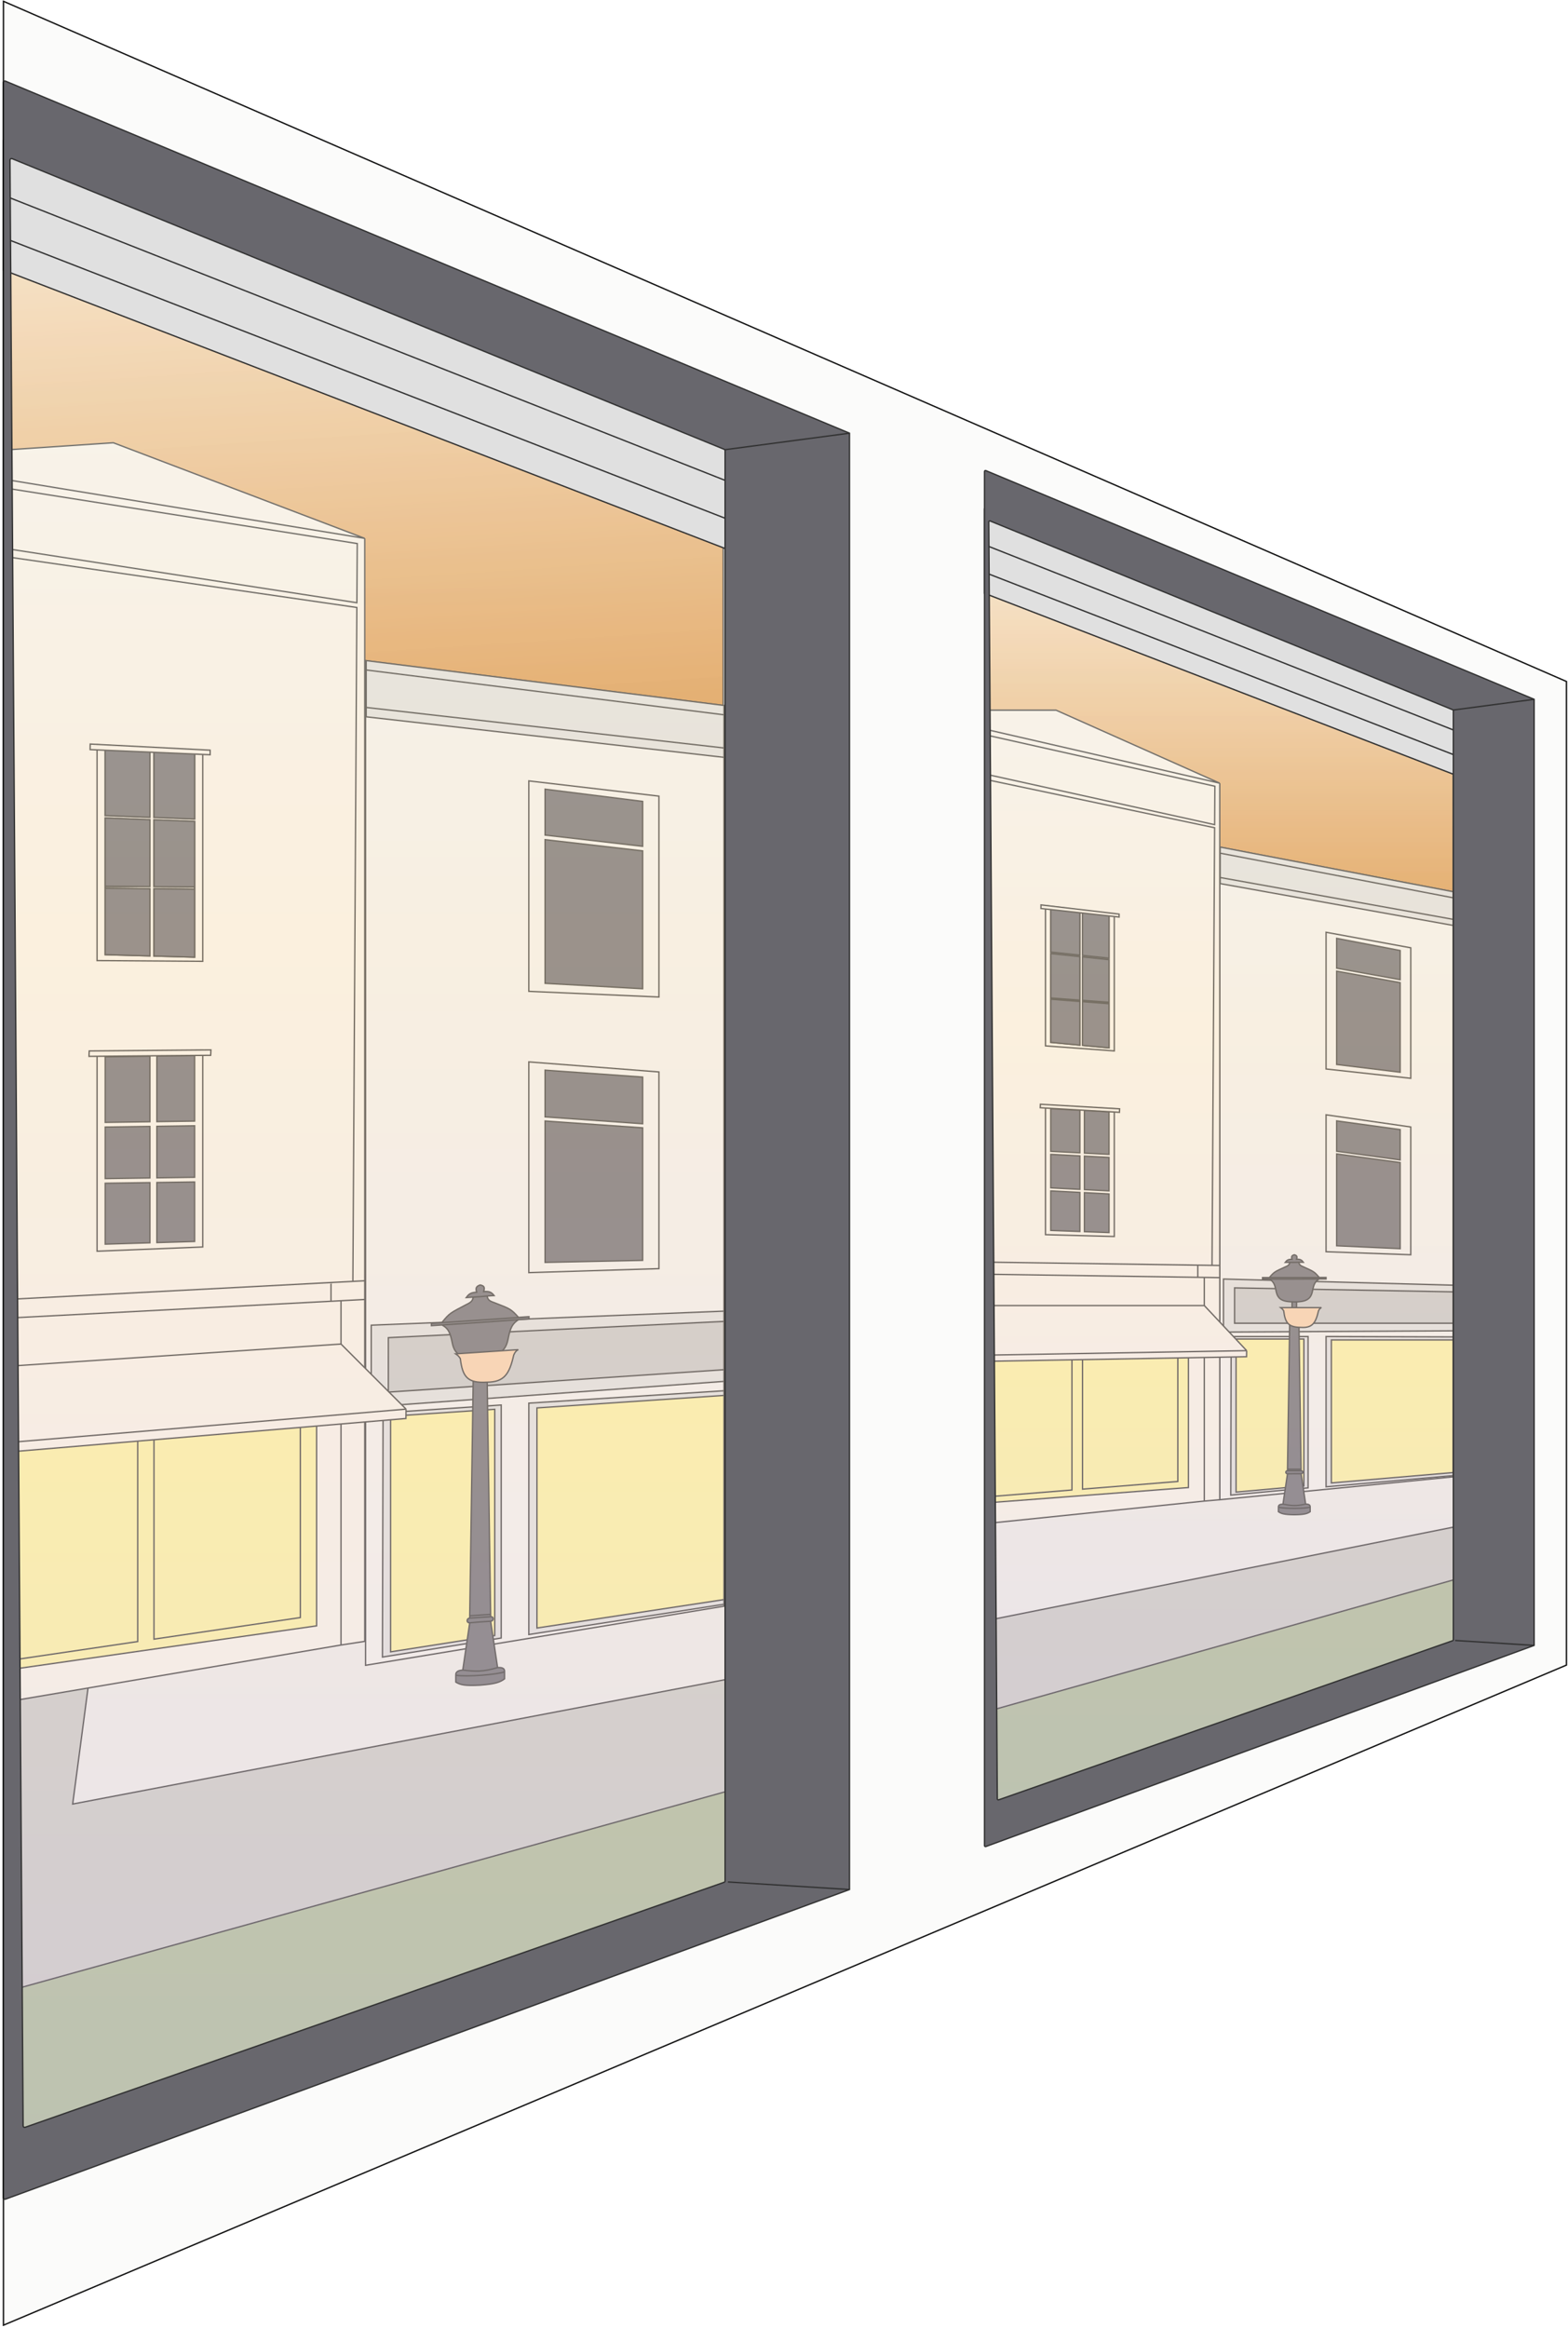 <svg width="465" height="690" viewBox="0 0 465 690" fill="none" xmlns="http://www.w3.org/2000/svg">
<path d="M464.526 493.555V202.011L1.036 0.398V689.211L464.526 493.555Z" fill="#FBFBFA" stroke="black" stroke-width="0.4"/>
<path d="M430.932 304.814L430.932 208.112C430.932 207.992 430.86 207.883 430.749 207.836L292.814 149.296C292.615 149.211 292.394 149.359 292.397 149.576L294.225 270.206C294.227 270.341 294.319 270.458 294.451 270.492L430.558 305.105C430.748 305.153 430.932 305.01 430.932 304.814Z" fill="url(#paint0_linear_8630_399733)" stroke="black" stroke-width="0.4"/>
<path fill-rule="evenodd" clip-rule="evenodd" d="M431.829 478.713V452.504V438.09L293.719 449.966V507.379L431.829 478.713Z" fill="#BDBDB8" stroke="black" stroke-width="0.4"/>
<path d="M432.502 436.864L431.829 452.504L292.908 480.313L292.908 446.634L432.502 436.864Z" fill="#ECEAE7" stroke="black" stroke-width="0.4"/>
<path d="M434.072 490.546V467.446L294.131 506.933V543.345L434.072 490.546Z" fill="#97AA79" stroke="black" stroke-width="0.4"/>
<path d="M361.729 444.544V251.092L430.932 264.342V437.766L361.729 444.544Z" fill="#F3F1EE" stroke="black" stroke-width="0.4"/>
<path d="M361.852 261.913V260.11V252.895V251.092L430.932 264.318V266.122V272.51V274.313L361.852 261.913Z" fill="#D9D9D9"/>
<path d="M361.852 260.11V261.913L430.932 274.313V272.51M361.852 260.11V252.895M361.852 260.11L430.932 272.51M361.852 252.895V251.092L430.932 264.318V266.122M361.852 252.895L430.932 266.122M430.932 266.122V272.51" stroke="black" stroke-width="0.4"/>
<path d="M430.932 380.952L362.827 379.127V394.852L430.932 394.479V380.952Z" fill="#D9D9D9" stroke="black" stroke-width="0.4"/>
<path d="M366.128 381.748L366.126 392.232H430.932V382.928L366.128 381.748Z" fill="#B9B9B9" stroke="black" stroke-width="0.4"/>
<path d="M418.372 319.629L393.252 316.866V276.342L418.372 280.947V290.157V319.629ZM418.372 319.629V318.708" stroke="black" stroke-width="0.4"/>
<path d="M396.392 286.984V278.146L415.232 281.753V290.397L396.392 286.984Z" fill="#43424A"/>
<path d="M396.392 315.531V287.868L415.232 291.281V317.825L396.392 315.531Z" fill="#43424A"/>
<path d="M396.392 286.984V278.146L415.232 281.753V290.397L396.392 286.984Z" stroke="black" stroke-width="0.4"/>
<path d="M396.392 315.531V287.868L415.232 291.281V317.825L396.392 315.531Z" stroke="black" stroke-width="0.4"/>
<path d="M393.252 330.451V371.032L418.372 371.934V343.978V334.96V334.058L393.252 330.451Z" stroke="black" stroke-width="0.4"/>
<path d="M396.392 341.247V332.254L415.232 334.837V343.822L396.392 341.247Z" fill="#43424A"/>
<path d="M396.392 369.27V342.045L415.232 344.61V370.13L396.392 369.27Z" fill="#43424A"/>
<path d="M396.392 341.247V332.254L415.232 334.837V343.822L396.392 341.247Z" stroke="black" stroke-width="0.4"/>
<path d="M396.392 369.27V342.045L415.232 344.61V370.13L396.392 369.27Z" stroke="black" stroke-width="0.4"/>
<path d="M393.252 440.717L430.932 437.399V396.283L393.252 396.163V440.717Z" fill="#D9D9D9"/>
<path d="M365.108 396.163L364.992 443.177L387.922 441.035V396.163H365.108Z" fill="#D9D9D9"/>
<path d="M393.252 440.717L430.932 437.399V396.283L393.252 396.163V440.717Z" stroke="black" stroke-width="0.4"/>
<path d="M365.108 396.163L364.992 443.177L387.922 441.035V396.163H365.108Z" stroke="black" stroke-width="0.4"/>
<path d="M394.822 439.57V397.185H430.932V436.497L394.822 439.57Z" fill="#FFF289" stroke="black" stroke-width="0.4"/>
<path d="M386.673 396.91H366.562V442.279L386.673 440.472V396.91Z" fill="#FFF289" stroke="black" stroke-width="0.4"/>
<path d="M355.21 378.619V375.013L293.031 374.12V377.714L355.21 378.619Z" fill="#F9F3E8"/>
<path d="M355.21 375.013L357.141 375.041L359.435 375.074L360.201 245.359L293.031 231.191V374.12L355.21 375.013Z" fill="#F9F3E8"/>
<path d="M361.729 375.107V245.681V244.779V233.055V232.154L360.281 231.821L293.031 216.349V217.997L360.281 233.055L360.207 244.443L293.031 229.631V231.191L360.201 245.359L359.435 375.074L361.729 375.107Z" fill="#F9F3E8"/>
<path d="M360.207 244.443L360.281 233.055L293.031 217.997V229.631L360.207 244.443Z" fill="#F9F3E8"/>
<path d="M361.729 232.154L313.181 210.51H293.031V216.349L360.281 231.821L361.729 232.154Z" fill="#F9F3E8"/>
<path d="M361.729 387.732V378.714L357.141 378.647V441.841V444.943L361.729 444.546V441.841V387.732Z" fill="#F9F3E8"/>
<path d="M361.729 378.714V375.107L359.435 375.074L357.141 375.041L355.21 375.013V378.619L357.141 378.647L361.729 378.714Z" fill="#F9F3E8"/>
<path d="M357.141 444.943V441.841V378.647L355.21 378.619L293.031 377.714V451.546L357.141 444.943Z" fill="#F9F3E8"/>
<path d="M361.729 232.154L313.181 210.51H293.031V216.349M361.729 232.154V233.055V244.779V245.681V375.107M361.729 232.154L360.281 231.821L293.031 216.349M361.729 375.107V378.714M361.729 375.107L359.435 375.074M361.729 378.714V387.732V441.841V444.546L357.141 444.943M361.729 378.714L357.141 378.647M357.141 444.943V441.841V378.647M357.141 444.943L293.031 451.546V377.714M355.21 375.013L357.141 375.041L359.435 375.074M355.21 375.013V378.619M355.21 375.013L293.031 374.12M355.21 378.619L357.141 378.647M355.21 378.619L293.031 377.714M359.435 375.074L360.201 245.359L293.031 231.191M293.031 377.714V374.12M293.031 374.12V231.191M293.031 231.191V229.631M293.031 216.349V217.997M293.031 217.997L360.281 233.055L360.207 244.443L293.031 229.631M293.031 217.997V229.631" stroke="black" stroke-width="0.4"/>
<path d="M352.432 398.552V440.937L293.466 445.413V443.634V400.355V398.552H352.432Z" fill="#FFF289"/>
<path d="M293.466 400.355H317.891V441.664L293.466 443.634M293.466 400.355V398.552H352.432V440.937L293.466 445.413V443.634M293.466 400.355V443.634M349.292 400.355H321.031V441.411L349.292 439.133V400.355Z" stroke="black" stroke-width="0.4"/>
<path d="M357.142 386.988L369.703 400.356L369.676 402.159L293.353 403.501L293.353 401.674L293.353 386.988L357.142 386.988Z" fill="#F9F3E8"/>
<path d="M369.703 400.356L357.142 386.988L293.353 386.988L293.353 401.674M369.703 400.356L369.676 402.159L293.353 403.501L293.353 401.674M369.703 400.356L293.353 401.674" stroke="black" stroke-width="0.4"/>
<path d="M328.881 297.084V284.459L321.031 283.639V296.508L328.881 297.084ZM328.881 297.084V297.515M311.611 295.818V282.655L320.246 283.557V296.451L311.611 295.818ZM311.611 295.818V296.182M311.611 296.182V308.981L320.246 309.796V296.848L311.611 296.182ZM328.881 297.515V310.611L321.031 309.87V296.909L328.881 297.515ZM330.451 311.513V270.932L310.041 268.438V310.017L330.451 311.513ZM328.881 271.343L321.031 270.502V283.188L328.881 284.008V283.557V271.343ZM311.611 269.492L320.246 270.418V283.106L311.611 282.204V281.753V269.492Z" stroke="black" stroke-width="0.4"/>
<path d="M320.246 309.798L311.61 308.983V296.184V295.82V282.657L320.246 283.559V296.453L311.61 295.82V296.184L320.246 296.85V309.798Z" fill="#43424A"/>
<path d="M311.61 269.494L320.246 270.42V283.108L311.61 282.206V281.755V269.494Z" fill="#43424A"/>
<path d="M321.031 270.504L328.881 271.345V283.559V284.01L321.031 283.19V270.504Z" fill="#43424A"/>
<path d="M328.881 310.613L321.031 309.872V296.911L328.881 297.517V297.086L321.031 296.51V283.641L328.881 284.461V297.086V297.517V310.613Z" fill="#43424A"/>
<path d="M328.881 297.086V284.461L321.031 283.641V296.51L328.881 297.086ZM328.881 297.086V297.517M311.61 295.82V282.657L320.246 283.559V296.453L311.61 295.82ZM311.61 295.82V296.184M311.61 296.184V308.983L320.246 309.798V296.85L311.61 296.184ZM328.881 297.517V310.613L321.031 309.872V296.911L328.881 297.517ZM328.881 271.345L321.031 270.504V283.19L328.881 284.01V283.559V271.345ZM311.61 269.494L320.246 270.42V283.108L311.61 282.206V281.755V269.494Z" stroke="black" stroke-width="0.4"/>
<path d="M308.699 269.3L308.716 268.233L331.876 270.951L331.876 271.833L308.699 269.3Z" fill="#F9F3E8" stroke="black" stroke-width="0.4"/>
<path d="M330.452 366.522V328.646L310.042 327.555V350.289V365.976L330.452 366.522Z" fill="#F9F3E8" stroke="black" stroke-width="0.4"/>
<path d="M320.247 329.099L311.612 328.647V341.274L320.247 341.725V329.099Z" fill="#43424A"/>
<path d="M311.612 364.721L320.247 365.038V353.448L311.612 352.998V364.721Z" fill="#43424A"/>
<path d="M328.882 329.551L321.587 329.169V341.795L328.882 342.176V329.551Z" fill="#43424A"/>
<path d="M321.587 365.087L328.882 365.355V353.899L321.587 353.518V365.087Z" fill="#43424A"/>
<path d="M328.882 352.998V343.078L321.587 342.697V352.617L328.882 352.998Z" fill="#43424A"/>
<path d="M311.612 342.176V352.096L320.247 352.547V342.627L311.612 342.176Z" fill="#43424A"/>
<path d="M320.247 329.099L311.612 328.647V341.274L320.247 341.725V329.099Z" stroke="black" stroke-width="0.4"/>
<path d="M311.612 364.721L320.247 365.038V353.448L311.612 352.998V364.721Z" stroke="black" stroke-width="0.4"/>
<path d="M328.882 329.551L321.587 329.169V341.795L328.882 342.176V329.551Z" stroke="black" stroke-width="0.4"/>
<path d="M321.587 365.087L328.882 365.355V353.899L321.587 353.518V365.087Z" stroke="black" stroke-width="0.4"/>
<path d="M328.882 352.998V343.078L321.587 342.697V352.617L328.882 352.998Z" stroke="black" stroke-width="0.4"/>
<path d="M311.612 342.176V352.096L320.247 352.547V342.627L311.612 342.176Z" stroke="black" stroke-width="0.4"/>
<path d="M308.484 328.351L308.527 327.316L332.027 328.675L331.984 329.711L308.484 328.351Z" fill="#F9F3E8" stroke="black" stroke-width="0.4"/>
<path d="M393.252 379.116V378.697V378.665H391.233C389.71 376.873 389.576 376.911 386.523 375.509C385.436 375.084 385.29 374.751 385.178 374.156H386.523C386.029 373.491 385.638 373.237 384.505 373.254C384.759 372.457 384.628 372.156 383.832 371.933C383.035 372.156 382.904 372.489 383.159 373.286C382.026 373.269 381.635 373.523 381.14 374.188H382.486C382.374 374.783 382.228 375.116 381.14 375.541C378.088 376.943 377.954 376.905 376.43 378.697H374.412V379.148H376.448C377.581 379.824 378.012 380.51 378.449 382.755C378.936 385.251 380.468 385.901 383.832 385.901H383.159V387.705H382.486V389.508H381.813V389.959H382.486L381.813 435.501V435.952C381.14 435.952 381.14 436.853 381.813 436.853L380.468 445.872C379.795 445.872 379.07 445.977 379.122 446.773V448.094C379.992 448.681 380.843 448.96 383.832 448.996C386.82 448.96 387.672 448.681 388.542 448.094V446.742C388.593 445.945 387.869 445.84 387.196 445.84L385.85 436.822C386.523 436.822 386.523 435.952 385.85 435.952V435.501L385.178 389.959H385.85V389.508H385.178V387.673H384.505L384.517 385.901C387.407 385.805 388.762 385.043 389.215 382.723C389.652 380.478 390.083 379.792 391.216 379.116H393.252Z" fill="#43424A"/>
<path d="M393.252 379.148V378.697H376.43M376.43 378.697H374.412V379.148H383.832L391.216 379.116M376.43 378.697C377.954 376.905 378.088 376.943 381.14 375.541C382.228 375.116 382.374 374.783 382.486 374.188M376.43 379.138C377.577 379.817 378.01 380.498 378.449 382.755C378.936 385.251 380.468 385.901 383.832 385.901H383.159V387.705M383.159 387.705L383.832 387.673H384.505M383.159 387.705H382.486V389.508M382.486 389.508H383.832H385.178M382.486 389.508H381.813V389.959H382.486M382.486 389.959H383.832H385.178M382.486 389.959L381.813 435.501M381.813 435.501H383.832H385.85M381.813 435.501V435.952M381.813 435.952H383.832H385.85M381.813 435.952C381.14 435.952 381.14 436.853 381.813 436.853M381.813 436.853C382.486 436.853 383.832 436.822 383.832 436.822C383.832 436.822 385.178 436.821 385.85 436.822M381.813 436.853L380.468 445.872M379.122 446.773V448.094C379.992 448.681 380.843 448.96 383.832 448.996C386.82 448.96 387.672 448.681 388.542 448.094V446.742M379.122 446.773C379.07 445.977 379.795 445.872 380.468 445.872M379.122 446.773C381.188 447.258 387.159 447.184 388.542 446.742M380.468 445.872C382.957 446.325 384.383 446.479 387.196 445.84M388.542 446.742C388.593 445.945 387.869 445.84 387.196 445.84M385.178 374.156C385.29 374.751 385.436 375.084 386.523 375.509C389.576 376.911 389.71 376.873 391.233 378.665H393.252V379.116H391.216M385.178 374.156L383.832 374.188H381.14C381.635 373.523 382.026 373.269 383.159 373.286C382.904 372.489 383.035 372.156 383.832 371.933C384.628 372.156 384.759 372.457 384.505 373.254C385.638 373.237 386.029 373.491 386.523 374.156H385.178ZM391.216 379.116C390.083 379.792 389.652 380.478 389.215 382.723C388.728 385.219 387.196 385.912 383.832 385.912L384.517 385.901L384.505 387.673M391.216 379.116C391.222 379.113 391.228 379.109 391.233 379.106M384.505 387.673H385.178V389.508M385.178 389.508H385.85V389.959H385.178M385.178 389.959L385.85 435.501M385.85 435.501V435.952M385.85 435.952C386.523 435.952 386.523 436.822 385.85 436.822M385.85 436.822L387.196 445.84" stroke="black" stroke-width="0.4"/>
<g filter="url(#filter0_di_8630_399733)">
<path d="M389.215 379.599H378.449H377.777C378.264 379.969 378.355 380.033 378.694 380.576C379.122 384.108 380.057 385.431 383.832 385.461C387.169 385.67 388.182 384.184 389.006 380.576C389.262 380.025 389.451 379.794 389.888 379.599H389.215Z" fill="#FBC693"/>
<path d="M389.215 379.599H378.449H377.777C378.264 379.969 378.355 380.033 378.694 380.576C379.122 384.108 380.057 385.431 383.832 385.461C387.169 385.67 388.182 384.184 389.006 380.576C389.262 380.025 389.451 379.794 389.888 379.599H389.215Z" stroke="black" stroke-width="0.4"/>
</g>
<path opacity="0.4" d="M434.882 488.591L294.684 537.478L292.252 174.058L431.534 210.758L434.882 488.591Z" fill="url(#paint1_linear_8630_399733)"/>
<path d="M431.535 210.029V216.588V223.877V229.708L291.954 175.869V169.65V161.474V150.991L431.535 210.029Z" fill="#D9D9D9"/>
<path d="M431.535 216.588V210.029L291.954 150.991V161.474M431.535 216.588V223.877M431.535 216.588L291.954 161.474M431.535 223.877V229.708L291.954 175.869V169.65M431.535 223.877L291.954 169.65M291.954 161.474V169.65" stroke="black" stroke-width="0.4"/>
<path fill-rule="evenodd" clip-rule="evenodd" d="M454.961 207.29V487.725L292.358 547.344C292.162 547.415 291.954 547.27 291.954 547.062V139.781C291.954 139.567 292.172 139.422 292.37 139.504L454.961 207.29ZM430.99 210.663V486.055C430.99 486.182 430.91 486.296 430.789 486.338L296.157 533.504C295.963 533.572 295.76 533.429 295.758 533.223L293.226 154.711C293.225 154.497 293.441 154.35 293.64 154.431L430.803 210.385C430.916 210.431 430.99 210.541 430.99 210.663Z" fill="#43424A"/>
<path d="M454.961 487.725L455.029 487.913L455.161 487.865V487.725H454.961ZM454.961 207.29H455.161V207.156L455.038 207.105L454.961 207.29ZM292.358 547.344L292.427 547.531H292.427L292.358 547.344ZM292.37 139.504L292.447 139.32L292.37 139.504ZM430.789 486.338L430.723 486.149H430.723L430.789 486.338ZM296.157 533.504L296.224 533.693H296.224L296.157 533.504ZM295.758 533.223L295.558 533.224L295.758 533.223ZM293.226 154.711L293.426 154.71L293.226 154.711ZM293.64 154.431L293.715 154.246H293.715L293.64 154.431ZM430.803 210.385L430.879 210.2H430.879L430.803 210.385ZM454.961 487.725H455.161V207.29H454.961H454.761V487.725H454.961ZM292.358 547.344L292.427 547.531L455.029 487.913L454.961 487.725L454.892 487.537L292.289 547.156L292.358 547.344ZM291.954 547.062H291.754C291.754 547.409 292.1 547.651 292.427 547.531L292.358 547.344L292.289 547.156C292.224 547.18 292.154 547.131 292.154 547.062H291.954ZM291.954 139.781H291.754V547.062H291.954H292.154V139.781H291.954ZM292.37 139.504L292.447 139.32C292.118 139.182 291.754 139.424 291.754 139.781H291.954H292.154C292.154 139.71 292.227 139.662 292.293 139.689L292.37 139.504ZM454.961 207.29L455.038 207.105L292.447 139.32L292.37 139.504L292.293 139.689L454.884 207.474L454.961 207.29ZM430.99 486.055H431.19V210.663H430.99H430.79V486.055H430.99ZM430.789 486.338L430.855 486.526C431.056 486.456 431.19 486.267 431.19 486.055H430.99H430.79C430.79 486.097 430.763 486.135 430.723 486.149L430.789 486.338ZM296.157 533.504L296.224 533.693L430.855 486.526L430.789 486.338L430.723 486.149L296.091 533.315L296.157 533.504ZM295.758 533.223L295.558 533.224C295.561 533.568 295.9 533.806 296.224 533.693L296.157 533.504L296.091 533.315C296.027 533.338 295.959 533.29 295.958 533.222L295.758 533.223ZM293.226 154.711L293.026 154.712L295.558 533.224L295.758 533.223L295.958 533.222L293.426 154.71L293.226 154.711ZM293.64 154.431L293.715 154.246C293.385 154.111 293.024 154.356 293.026 154.712L293.226 154.711L293.426 154.71C293.426 154.638 293.498 154.589 293.564 154.616L293.64 154.431ZM430.803 210.385L430.879 210.2L293.715 154.246L293.64 154.431L293.564 154.616L430.728 210.57L430.803 210.385ZM430.99 210.663H431.19C431.19 210.46 431.067 210.277 430.879 210.2L430.803 210.385L430.728 210.57C430.766 210.586 430.79 210.622 430.79 210.663H430.99ZM454.961 207.29L454.934 207.091L430.964 210.269L430.991 210.467L431.017 210.665L454.987 207.488L454.961 207.29ZM454.961 487.725L454.973 487.525L431.547 486.068L431.535 486.267L431.522 486.467L454.948 487.925L454.961 487.725Z" fill="black"/>
<path d="M214.462 264.342L214.462 115.484C214.462 115.299 214.352 115.139 214.182 115.078L2.323 39.088C2.016 38.978 1.677 39.229 1.682 39.563L4.489 225.066C4.492 225.274 4.634 225.445 4.836 225.483L213.888 264.828C214.179 264.883 214.462 264.643 214.462 264.342Z" fill="url(#paint2_linear_8630_399733)" stroke="black" stroke-width="0.4"/>
<path fill-rule="evenodd" clip-rule="evenodd" d="M215.844 532.076V491.733V469.544L3.716 501.967V590.346L215.844 532.076Z" fill="#BDBDB8" stroke="black" stroke-width="0.4"/>
<path d="M216.879 467.588L215.844 497.731L21.552 534.749L26.375 498.335L216.879 467.588Z" fill="#ECEAE7" stroke="black" stroke-width="0.4"/>
<path d="M219.292 560.105V529.938L4.351 589.659V645.709L219.292 560.105Z" fill="#97AA79" stroke="black" stroke-width="0.4"/>
<path d="M108.408 493.62V195.83L214.7 209.141V476.101L108.408 493.62Z" fill="#F3F1EE" stroke="black" stroke-width="0.4"/>
<path d="M108.596 212.476V209.7V198.594V195.818L214.699 209.105V211.881V221.714V224.49L108.596 212.476Z" fill="#D9D9D9"/>
<path d="M108.596 209.7V212.476L214.699 224.49V221.714M108.596 209.7V198.594M108.596 209.7L214.699 221.714M108.596 198.594V195.818L214.699 209.105V211.881M108.596 198.594L214.699 211.881M214.699 211.881V221.714" stroke="black" stroke-width="0.4"/>
<path d="M214.699 388.645L110.094 392.809V417.015L214.699 409.468V388.645Z" fill="#D9D9D9" stroke="black" stroke-width="0.4"/>
<path d="M115.165 396.506L115.161 412.643L214.699 406.007V391.686L115.165 396.506Z" fill="#B9B9B9" stroke="black" stroke-width="0.4"/>
<path d="M195.408 295.533L156.825 293.852V231.472L195.408 235.989V250.166V295.533ZM195.408 295.533V294.116" stroke="black" stroke-width="0.4"/>
<path d="M161.648 247.532V233.927L190.585 237.551V250.857L161.648 247.532Z" fill="#43424A"/>
<path d="M161.648 291.476V248.892L190.585 252.218V293.079L161.648 291.476Z" fill="#43424A"/>
<path d="M161.648 247.532V233.927L190.585 237.551V250.857L161.648 247.532Z" stroke="black" stroke-width="0.4"/>
<path d="M161.648 291.476V248.892L190.585 252.218V293.079L161.648 291.476Z" stroke="black" stroke-width="0.4"/>
<path d="M156.825 314.764V377.233L195.408 376.049V333.015V319.133V317.744L156.825 314.764Z" stroke="black" stroke-width="0.4"/>
<path d="M161.648 331.061V317.219L190.585 319.265V333.096L161.648 331.061Z" fill="#43424A"/>
<path d="M161.648 374.198V332.29L190.585 334.31V373.594L161.648 374.198Z" fill="#43424A"/>
<path d="M161.648 331.061V317.219L190.585 319.265V333.096L161.648 331.061Z" stroke="black" stroke-width="0.4"/>
<path d="M161.648 374.198V332.29L190.585 334.31V373.594L161.648 374.198Z" stroke="black" stroke-width="0.4"/>
<path d="M156.825 484.502L214.7 475.536V412.244L156.825 415.918V484.502Z" fill="#D9D9D9"/>
<path d="M113.598 418.8L113.419 491.182L148.638 485.537V416.464L113.598 418.8Z" fill="#D9D9D9"/>
<path d="M156.825 484.502L214.7 475.536V412.244L156.825 415.918V484.502Z" stroke="black" stroke-width="0.4"/>
<path d="M113.598 418.8L113.419 491.182L148.638 485.537V416.464L113.598 418.8Z" stroke="black" stroke-width="0.4"/>
<path d="M159.236 482.575V417.33L214.7 413.632V474.147L159.236 482.575Z" fill="#FFF289" stroke="black" stroke-width="0.4"/>
<path d="M146.719 417.741L115.83 419.801V489.639L146.719 484.798V417.741Z" fill="#FFF289" stroke="black" stroke-width="0.4"/>
<path d="M98.159 385.715V380.164L2.656 385.155V390.689L98.159 385.715Z" fill="#F9F3E8"/>
<path d="M98.159 380.164L101.125 380.009L104.648 379.825L105.825 180.07L2.656 165.139V385.155L98.159 380.164Z" fill="#F9F3E8"/>
<path d="M108.171 379.641V180.41V179.021V160.975V159.587L105.948 159.222L2.656 142.293V144.828L105.948 161.123L105.834 178.661L2.656 162.737V165.139L105.825 180.07L104.648 379.825L108.171 379.641Z" fill="#F9F3E8"/>
<path d="M105.834 178.661L105.948 161.123L2.656 144.828V162.737L105.834 178.661Z" fill="#F9F3E8"/>
<path d="M108.171 159.587L33.605 131.241L2.656 133.304V142.293L105.948 159.222L108.171 159.587Z" fill="#F9F3E8"/>
<path d="M108.171 399.076V385.194L101.125 385.56V482.837V487.612L108.171 486.532V482.368V399.076Z" fill="#F9F3E8"/>
<path d="M108.171 385.194V379.641L104.648 379.825L101.125 380.009L98.159 380.164V385.715L101.125 385.56L108.171 385.194Z" fill="#F9F3E8"/>
<path d="M101.125 487.612V482.837V385.56L98.159 385.715L2.656 390.689V504.342L101.125 487.612Z" fill="#F9F3E8"/>
<path d="M108.171 159.587L33.605 131.241L2.656 133.304V142.293M108.171 159.587V160.975V179.021V180.41V379.641M108.171 159.587L105.948 159.222L2.656 142.293M108.171 379.641V385.194M108.171 379.641L104.648 379.825M108.171 385.194V399.076V482.368V486.532L101.125 487.612M108.171 385.194L101.125 385.56M101.125 487.612V482.837V385.56M101.125 487.612L2.656 504.342V390.689M98.159 380.164L101.125 380.009L104.648 379.825M98.159 380.164V385.715M98.159 380.164L2.656 385.155M98.159 385.715L101.125 385.56M98.159 385.715L2.656 390.689M104.648 379.825L105.825 180.07L2.656 165.139M2.656 390.689V385.155M2.656 385.155V165.139M2.656 165.139V162.737M2.656 142.293V144.828M2.656 144.828L105.948 161.123L105.834 178.661L2.656 162.737M2.656 144.828V162.737" stroke="black" stroke-width="0.4"/>
<path d="M93.891 416.682V481.928L3.324 494.856V492.117V425.497V422.72L93.891 416.682Z" fill="#FFF289"/>
<path d="M3.324 425.497L40.84 422.996V486.585L3.324 492.117M3.324 425.497V422.72L93.891 416.682V481.928L3.324 494.856V492.117M3.324 425.497V492.117M89.068 419.78L45.662 422.674V485.873L89.068 479.473V419.78Z" stroke="black" stroke-width="0.4"/>
<path d="M101.127 398.4L120.419 417.691L120.378 420.47L3.151 430.351L3.151 427.539L3.151 404.932L101.127 398.4Z" fill="#F9F3E8"/>
<path d="M120.419 417.691L101.127 398.4L3.151 404.932L3.151 427.539M120.419 417.691L120.378 420.47L3.151 430.351L3.151 427.539M120.419 417.691L3.151 427.539" stroke="black" stroke-width="0.4"/>
<path d="M57.719 262.9V243.465L45.662 243.007V262.818L57.719 262.9ZM57.719 262.9V263.563M31.194 262.719V242.457L44.456 242.961V262.81L31.194 262.719ZM31.194 262.719V263.28M31.194 263.28V282.981L44.456 283.352V263.422L31.194 263.28ZM57.719 263.563V283.723L45.662 283.386V263.434L57.719 263.563ZM60.131 284.951V222.482L28.782 220.732V284.737L60.131 284.951ZM57.719 223.276L45.662 222.785V242.313L57.719 242.771V242.077V223.276ZM31.194 222.195L44.456 222.735V242.267L31.194 241.763V241.069V222.195Z" stroke="black" stroke-width="0.4"/>
<path d="M44.456 283.355L31.193 282.985V263.283V262.722V242.46L44.456 242.964V262.813L31.193 262.722V263.283L44.456 263.425V283.355Z" fill="#43424A"/>
<path d="M31.193 222.198L44.456 222.739V242.27L31.193 241.766V241.072V222.198Z" fill="#43424A"/>
<path d="M45.661 222.788L57.719 223.279V242.08V242.774L45.661 242.316V222.788Z" fill="#43424A"/>
<path d="M57.719 283.726L45.661 283.389V263.438L57.719 263.566V262.903L45.661 262.821V243.01L57.719 243.468V262.903V263.566V283.726Z" fill="#43424A"/>
<path d="M57.719 262.903V243.468L45.661 243.01V262.821L57.719 262.903ZM57.719 262.903V263.566M31.193 262.722V242.46L44.456 242.964V262.813L31.193 262.722ZM31.193 262.722V263.283M31.193 263.283V282.985L44.456 283.355V263.425L31.193 263.283ZM57.719 263.566V283.726L45.661 283.389V263.438L57.719 263.566ZM57.719 223.279L45.661 222.788V242.316L57.719 242.774V242.08V223.279ZM31.193 222.198L44.456 222.739V242.27L31.193 241.766V241.072V222.198Z" stroke="black" stroke-width="0.4"/>
<path d="M26.721 222.198L26.747 220.553L62.319 222.366L62.319 223.724L26.721 222.198Z" fill="#F9F3E8" stroke="black" stroke-width="0.4"/>
<path d="M60.132 369.628V311.324L28.784 311.735V346.731V370.879L60.132 369.628Z" fill="#F9F3E8" stroke="black" stroke-width="0.4"/>
<path d="M44.459 313.066L31.196 313.255V332.692L44.459 332.502V313.066Z" fill="#43424A"/>
<path d="M31.196 368.785L44.459 368.389V350.549L31.196 350.739V368.785Z" fill="#43424A"/>
<path d="M57.721 312.877L46.516 313.037V332.473L57.721 332.312V312.877Z" fill="#43424A"/>
<path d="M46.516 368.328L57.721 367.993V350.359L46.516 350.519V368.328Z" fill="#43424A"/>
<path d="M57.721 348.971V333.7L46.516 333.861V349.131L57.721 348.971Z" fill="#43424A"/>
<path d="M31.196 334.081V349.351L44.459 349.161V333.89L31.196 334.081Z" fill="#43424A"/>
<path d="M44.459 313.066L31.196 313.255V332.692L44.459 332.502V313.066Z" stroke="black" stroke-width="0.4"/>
<path d="M31.196 368.785L44.459 368.389V350.549L31.196 350.739V368.785Z" stroke="black" stroke-width="0.4"/>
<path d="M57.721 312.877L46.516 313.037V332.473L57.721 332.312V312.877Z" stroke="black" stroke-width="0.4"/>
<path d="M46.516 368.328L57.721 367.993V350.359L46.516 350.519V368.328Z" stroke="black" stroke-width="0.4"/>
<path d="M57.721 348.971V333.7L46.516 333.861V349.131L57.721 348.971Z" stroke="black" stroke-width="0.4"/>
<path d="M31.196 334.081V349.351L44.459 349.161V333.89L31.196 334.081Z" stroke="black" stroke-width="0.4"/>
<path d="M26.39 313.12L26.457 311.521L62.552 311.208L62.485 312.807L26.39 313.12Z" fill="#F9F3E8" stroke="black" stroke-width="0.4"/>
<path d="M156.868 390.975V390.33V390.281L153.768 390.488C151.428 387.885 151.222 387.957 146.534 386.111C144.863 385.568 144.639 385.071 144.467 384.167L146.534 384.029C145.774 383.056 145.174 382.705 143.433 382.848C143.824 381.594 143.623 381.144 142.4 380.883C141.176 381.307 140.975 381.833 141.366 383.034C139.626 383.123 139.025 383.554 138.266 384.629L140.333 384.491C140.16 385.418 139.936 385.946 138.266 386.711C133.577 389.183 133.372 389.138 131.031 392.052L127.931 392.259V392.953L131.058 392.745C132.799 393.67 133.461 394.681 134.132 398.092C134.879 401.884 137.232 402.729 142.4 402.384L141.366 402.453V405.229L140.333 405.298V408.075L139.299 408.144V408.838L140.333 408.769L139.299 478.942V479.636C138.266 479.705 138.266 481.093 139.299 481.024L137.232 495.044C136.199 495.113 135.086 495.349 135.165 496.57V498.603C136.501 499.418 137.81 499.759 142.4 499.509C146.99 499.147 148.298 498.631 149.634 497.639V495.557C149.713 494.325 148.6 494.237 147.567 494.306L145.5 480.562C146.534 480.493 146.534 479.154 145.5 479.222V478.528L144.467 408.493L145.5 408.424V407.73L144.467 407.799V404.974L143.433 405.043L143.452 402.314C147.891 401.87 149.973 400.558 150.667 396.941C151.339 393.44 152 392.341 153.741 391.184L156.868 390.975Z" fill="#43424A"/>
<path d="M156.868 391.024V390.33L131.031 392.052M131.031 392.052L127.931 392.259V392.953L142.4 391.988L153.741 391.184M131.031 392.052C133.372 389.138 133.577 389.183 138.266 386.711C139.936 385.946 140.16 385.418 140.333 384.491M131.031 392.731C132.792 393.659 133.457 394.664 134.132 398.092C134.879 401.884 137.232 402.729 142.4 402.384L141.366 402.453V405.229M141.366 405.229L142.4 405.112L143.433 405.043M141.366 405.229L140.333 405.298V408.075M140.333 408.075L142.4 407.937L144.467 407.799M140.333 408.075L139.299 408.144V408.838L140.333 408.769M140.333 408.769L142.4 408.631L144.467 408.493M140.333 408.769L139.299 478.942M139.299 478.942L142.4 478.735L145.5 478.528M139.299 478.942V479.636M139.299 479.636L142.4 479.429L145.5 479.222M139.299 479.636C138.266 479.705 138.266 481.093 139.299 481.024M139.299 481.024C140.333 480.955 142.4 480.769 142.4 480.769C142.4 480.769 144.467 480.63 145.5 480.562M139.299 481.024L137.232 495.044M135.165 496.57V498.603C136.501 499.418 137.81 499.759 142.4 499.509C146.99 499.147 148.298 498.631 149.634 497.639V495.557M135.165 496.57C135.086 495.349 136.199 495.113 137.232 495.044M135.165 496.57C138.339 497.104 147.509 496.38 149.634 495.557M137.232 495.044C141.055 495.487 143.247 495.578 147.567 494.306M149.634 495.557C149.713 494.325 148.6 494.237 147.567 494.306M144.467 384.167C144.639 385.071 144.863 385.568 146.534 386.111C151.222 387.957 151.428 387.885 153.768 390.488L156.868 390.281V390.975L153.741 391.184M144.467 384.167L142.4 384.353L138.266 384.629C139.025 383.554 139.626 383.123 141.366 383.034C140.975 381.833 141.176 381.307 142.4 380.883C143.623 381.144 143.824 381.594 143.433 382.848C145.174 382.705 145.774 383.056 146.534 384.029L144.467 384.167ZM153.741 391.184C152 392.341 151.339 393.44 150.667 396.941C149.92 400.833 147.567 402.056 142.4 402.401L143.452 402.314L143.433 405.043M153.741 391.184C153.75 391.178 153.759 391.172 153.768 391.166M143.433 405.043L144.467 404.974V407.799M144.467 407.799L145.5 407.73V408.424L144.467 408.493M144.467 408.493L145.5 478.528M145.5 478.528V479.222M145.5 479.222C146.534 479.154 146.534 480.493 145.5 480.562M145.5 480.562L147.567 494.306" stroke="black" stroke-width="0.4"/>
<g filter="url(#filter1_di_8630_399733)">
<path d="M150.668 392.132L134.132 393.234L133.099 393.303C133.848 393.822 133.987 393.912 134.508 394.713C135.166 400.106 136.602 402.047 142.4 401.706C147.526 401.687 149.081 399.295 150.346 393.657C150.74 392.783 151.03 392.408 151.702 392.063L150.668 392.132Z" fill="#FBC693"/>
<path d="M150.668 392.132L134.132 393.234L133.099 393.303C133.848 393.822 133.987 393.912 134.508 394.713C135.166 400.106 136.602 402.047 142.4 401.706C147.526 401.687 149.081 399.295 150.346 393.657C150.74 392.783 151.03 392.408 151.702 392.063L150.668 392.132Z" stroke="black" stroke-width="0.4"/>
</g>
<path opacity="0.4" d="M221.016 561.424L5.202 636.679L1.459 77.249L215.862 133.742L221.016 561.424Z" fill="url(#paint3_linear_8630_399733)"/>
<path d="M215.863 132.62V142.718V153.938V162.913L1 80.037V70.463V57.878V41.741L215.863 132.62Z" fill="#D9D9D9"/>
<path d="M215.863 142.718V132.62L1 41.741V57.878M215.863 142.718V153.938M215.863 142.718L1 57.878M215.863 153.938V162.913L1 80.037V70.463M215.863 153.938L1 70.463M1 57.878V70.463" stroke="black" stroke-width="0.4"/>
<path fill-rule="evenodd" clip-rule="evenodd" d="M251.923 128.404V560.091L1.622 651.864C1.32 651.975 1.001 651.752 1.001 651.431V24.485C1.001 24.156 1.336 23.932 1.64 24.059L251.923 128.404ZM215.025 133.597V557.52C215.025 557.716 214.901 557.891 214.716 557.955L7.471 630.561C7.172 630.666 6.858 630.445 6.856 630.128L2.959 47.467C2.956 47.138 3.29 46.912 3.595 47.037L214.737 133.169C214.911 133.24 215.025 133.409 215.025 133.597Z" fill="#43424A"/>
<path d="M251.923 560.091L251.992 560.279L252.123 560.231V560.091H251.923ZM251.923 128.404H252.123V128.271L252 128.219L251.923 128.404ZM1.622 651.864L1.69 652.052H1.69L1.622 651.864ZM1.64 24.059L1.717 23.875L1.64 24.059ZM214.716 557.955L214.782 558.144L214.782 558.144L214.716 557.955ZM7.471 630.561L7.405 630.372L7.405 630.372L7.471 630.561ZM6.856 630.128L6.656 630.13L6.856 630.128ZM2.959 47.467L2.759 47.469L2.959 47.467ZM3.595 47.037L3.519 47.222H3.519L3.595 47.037ZM214.737 133.169L214.813 132.984L214.737 133.169ZM251.923 560.091H252.123V128.404H251.923H251.723V560.091H251.923ZM1.622 651.864L1.69 652.052L251.992 560.279L251.923 560.091L251.855 559.903L1.553 651.677L1.622 651.864ZM1.001 651.431H0.801C0.801 651.891 1.259 652.211 1.69 652.052L1.622 651.864L1.553 651.677C1.382 651.739 1.201 651.613 1.201 651.431H1.001ZM1.001 24.485H0.801V651.431H1.001H1.201V24.485H1.001ZM1.64 24.059L1.717 23.875C1.281 23.693 0.801 24.013 0.801 24.485H1.001H1.201C1.201 24.299 1.391 24.172 1.563 24.244L1.64 24.059ZM251.923 128.404L252 128.219L1.717 23.875L1.64 24.059L1.563 24.244L251.847 128.588L251.923 128.404ZM215.025 557.52H215.225V133.597H215.025H214.825V557.52H215.025ZM214.716 557.955L214.782 558.144C215.047 558.051 215.225 557.801 215.225 557.52H215.025H214.825C214.825 557.631 214.755 557.73 214.65 557.767L214.716 557.955ZM7.471 630.561L7.537 630.75L214.782 558.144L214.716 557.955L214.65 557.767L7.405 630.372L7.471 630.561ZM6.856 630.128L6.656 630.13C6.659 630.584 7.108 630.9 7.537 630.75L7.471 630.561L7.405 630.372C7.235 630.432 7.057 630.307 7.056 630.127L6.856 630.128ZM2.959 47.467L2.759 47.469L6.656 630.13L6.856 630.128L7.056 630.127L3.159 47.466L2.959 47.467ZM3.595 47.037L3.67 46.851C3.233 46.673 2.755 46.997 2.759 47.469L2.959 47.467L3.159 47.466C3.157 47.279 3.346 47.151 3.519 47.222L3.595 47.037ZM214.737 133.169L214.813 132.984L3.67 46.851L3.595 47.037L3.519 47.222L214.662 133.354L214.737 133.169ZM215.025 133.597H215.225C215.225 133.328 215.062 133.085 214.813 132.984L214.737 133.169L214.662 133.354C214.76 133.394 214.825 133.49 214.825 133.597H215.025ZM251.923 128.404L251.897 128.206L214.999 133.097L215.026 133.295L215.052 133.493L251.95 128.602L251.923 128.404ZM251.923 560.091L251.936 559.891L215.876 557.648L215.863 557.847L215.851 558.047L251.911 560.291L251.923 560.091Z" fill="black"/>
<path opacity="0.2" d="M464.526 493.555V202.011L1.036 0.398V689.211L464.526 493.555Z" fill="#FBFBFA" stroke="black" stroke-width="0.4"/>
<defs>
<filter id="filter0_di_8630_399733" x="372.282" y="376.499" width="26.588" height="20.081" filterUnits="userSpaceOnUse" color-interpolation-filters="sRGB">
<feFlood flood-opacity="0" result="BackgroundImageFix"/>
<feColorMatrix in="SourceAlpha" type="matrix" values="0 0 0 0 0 0 0 0 0 0 0 0 0 0 0 0 0 0 127 0" result="hardAlpha"/>
<feOffset dx="2" dy="4"/>
<feGaussianBlur stdDeviation="3.45"/>
<feComposite in2="hardAlpha" operator="out"/>
<feColorMatrix type="matrix" values="0 0 0 0 0.995 0 0 0 0 0.755 0 0 0 0 0.308 0 0 0 0.35 0"/>
<feBlend mode="normal" in2="BackgroundImageFix" result="effect1_dropShadow_8630_399733"/>
<feBlend mode="normal" in="SourceGraphic" in2="effect1_dropShadow_8630_399733" result="shape"/>
<feColorMatrix in="SourceAlpha" type="matrix" values="0 0 0 0 0 0 0 0 0 0 0 0 0 0 0 0 0 0 127 0" result="hardAlpha"/>
<feOffset dy="4"/>
<feGaussianBlur stdDeviation="2"/>
<feComposite in2="hardAlpha" operator="arithmetic" k2="-1" k3="1"/>
<feColorMatrix type="matrix" values="0 0 0 0 1 0 0 0 0 0.924 0 0 0 0 0.347 0 0 0 0.25 0"/>
<feBlend mode="normal" in2="shape" result="effect2_innerShadow_8630_399733"/>
</filter>
<filter id="filter1_di_8630_399733" x="127.605" y="388.963" width="33.078" height="23.881" filterUnits="userSpaceOnUse" color-interpolation-filters="sRGB">
<feFlood flood-opacity="0" result="BackgroundImageFix"/>
<feColorMatrix in="SourceAlpha" type="matrix" values="0 0 0 0 0 0 0 0 0 0 0 0 0 0 0 0 0 0 127 0" result="hardAlpha"/>
<feOffset dx="2" dy="4"/>
<feGaussianBlur stdDeviation="3.45"/>
<feComposite in2="hardAlpha" operator="out"/>
<feColorMatrix type="matrix" values="0 0 0 0 0.995 0 0 0 0 0.755 0 0 0 0 0.308 0 0 0 0.35 0"/>
<feBlend mode="normal" in2="BackgroundImageFix" result="effect1_dropShadow_8630_399733"/>
<feBlend mode="normal" in="SourceGraphic" in2="effect1_dropShadow_8630_399733" result="shape"/>
<feColorMatrix in="SourceAlpha" type="matrix" values="0 0 0 0 0 0 0 0 0 0 0 0 0 0 0 0 0 0 127 0" result="hardAlpha"/>
<feOffset dy="4"/>
<feGaussianBlur stdDeviation="2"/>
<feComposite in2="hardAlpha" operator="arithmetic" k2="-1" k3="1"/>
<feColorMatrix type="matrix" values="0 0 0 0 1 0 0 0 0 0.924 0 0 0 0 0.347 0 0 0 0.25 0"/>
<feBlend mode="normal" in2="shape" result="effect2_innerShadow_8630_399733"/>
</filter>
<linearGradient id="paint0_linear_8630_399733" x1="361.661" y1="149.116" x2="361.661" y2="305.2" gradientUnits="userSpaceOnUse">
<stop stop-color="#FFE2B5" stop-opacity="0.89"/>
<stop offset="0.837" stop-color="#CC6A00"/>
</linearGradient>
<linearGradient id="paint1_linear_8630_399733" x1="363.567" y1="174.058" x2="363.567" y2="537.478" gradientUnits="userSpaceOnUse">
<stop stop-color="#F2F1EE" stop-opacity="0.85"/>
<stop offset="0.363" stop-color="#FFE2B5" stop-opacity="0.85"/>
<stop offset="0.994" stop-color="#DDC9E8" stop-opacity="0.85"/>
</linearGradient>
<linearGradient id="paint2_linear_8630_399733" x1="108.067" y1="31.761" x2="124.014" y2="270.966" gradientUnits="userSpaceOnUse">
<stop stop-color="#FFE2B5" stop-opacity="0.89"/>
<stop offset="0.837" stop-color="#CC6A00"/>
</linearGradient>
<linearGradient id="paint3_linear_8630_399733" x1="111.238" y1="77.249" x2="111.238" y2="636.679" gradientUnits="userSpaceOnUse">
<stop stop-color="#F2F1EE" stop-opacity="0.85"/>
<stop offset="0.363" stop-color="#FFE2B5" stop-opacity="0.85"/>
<stop offset="0.994" stop-color="#DDC9E8" stop-opacity="0.85"/>
</linearGradient>
</defs>
</svg>
